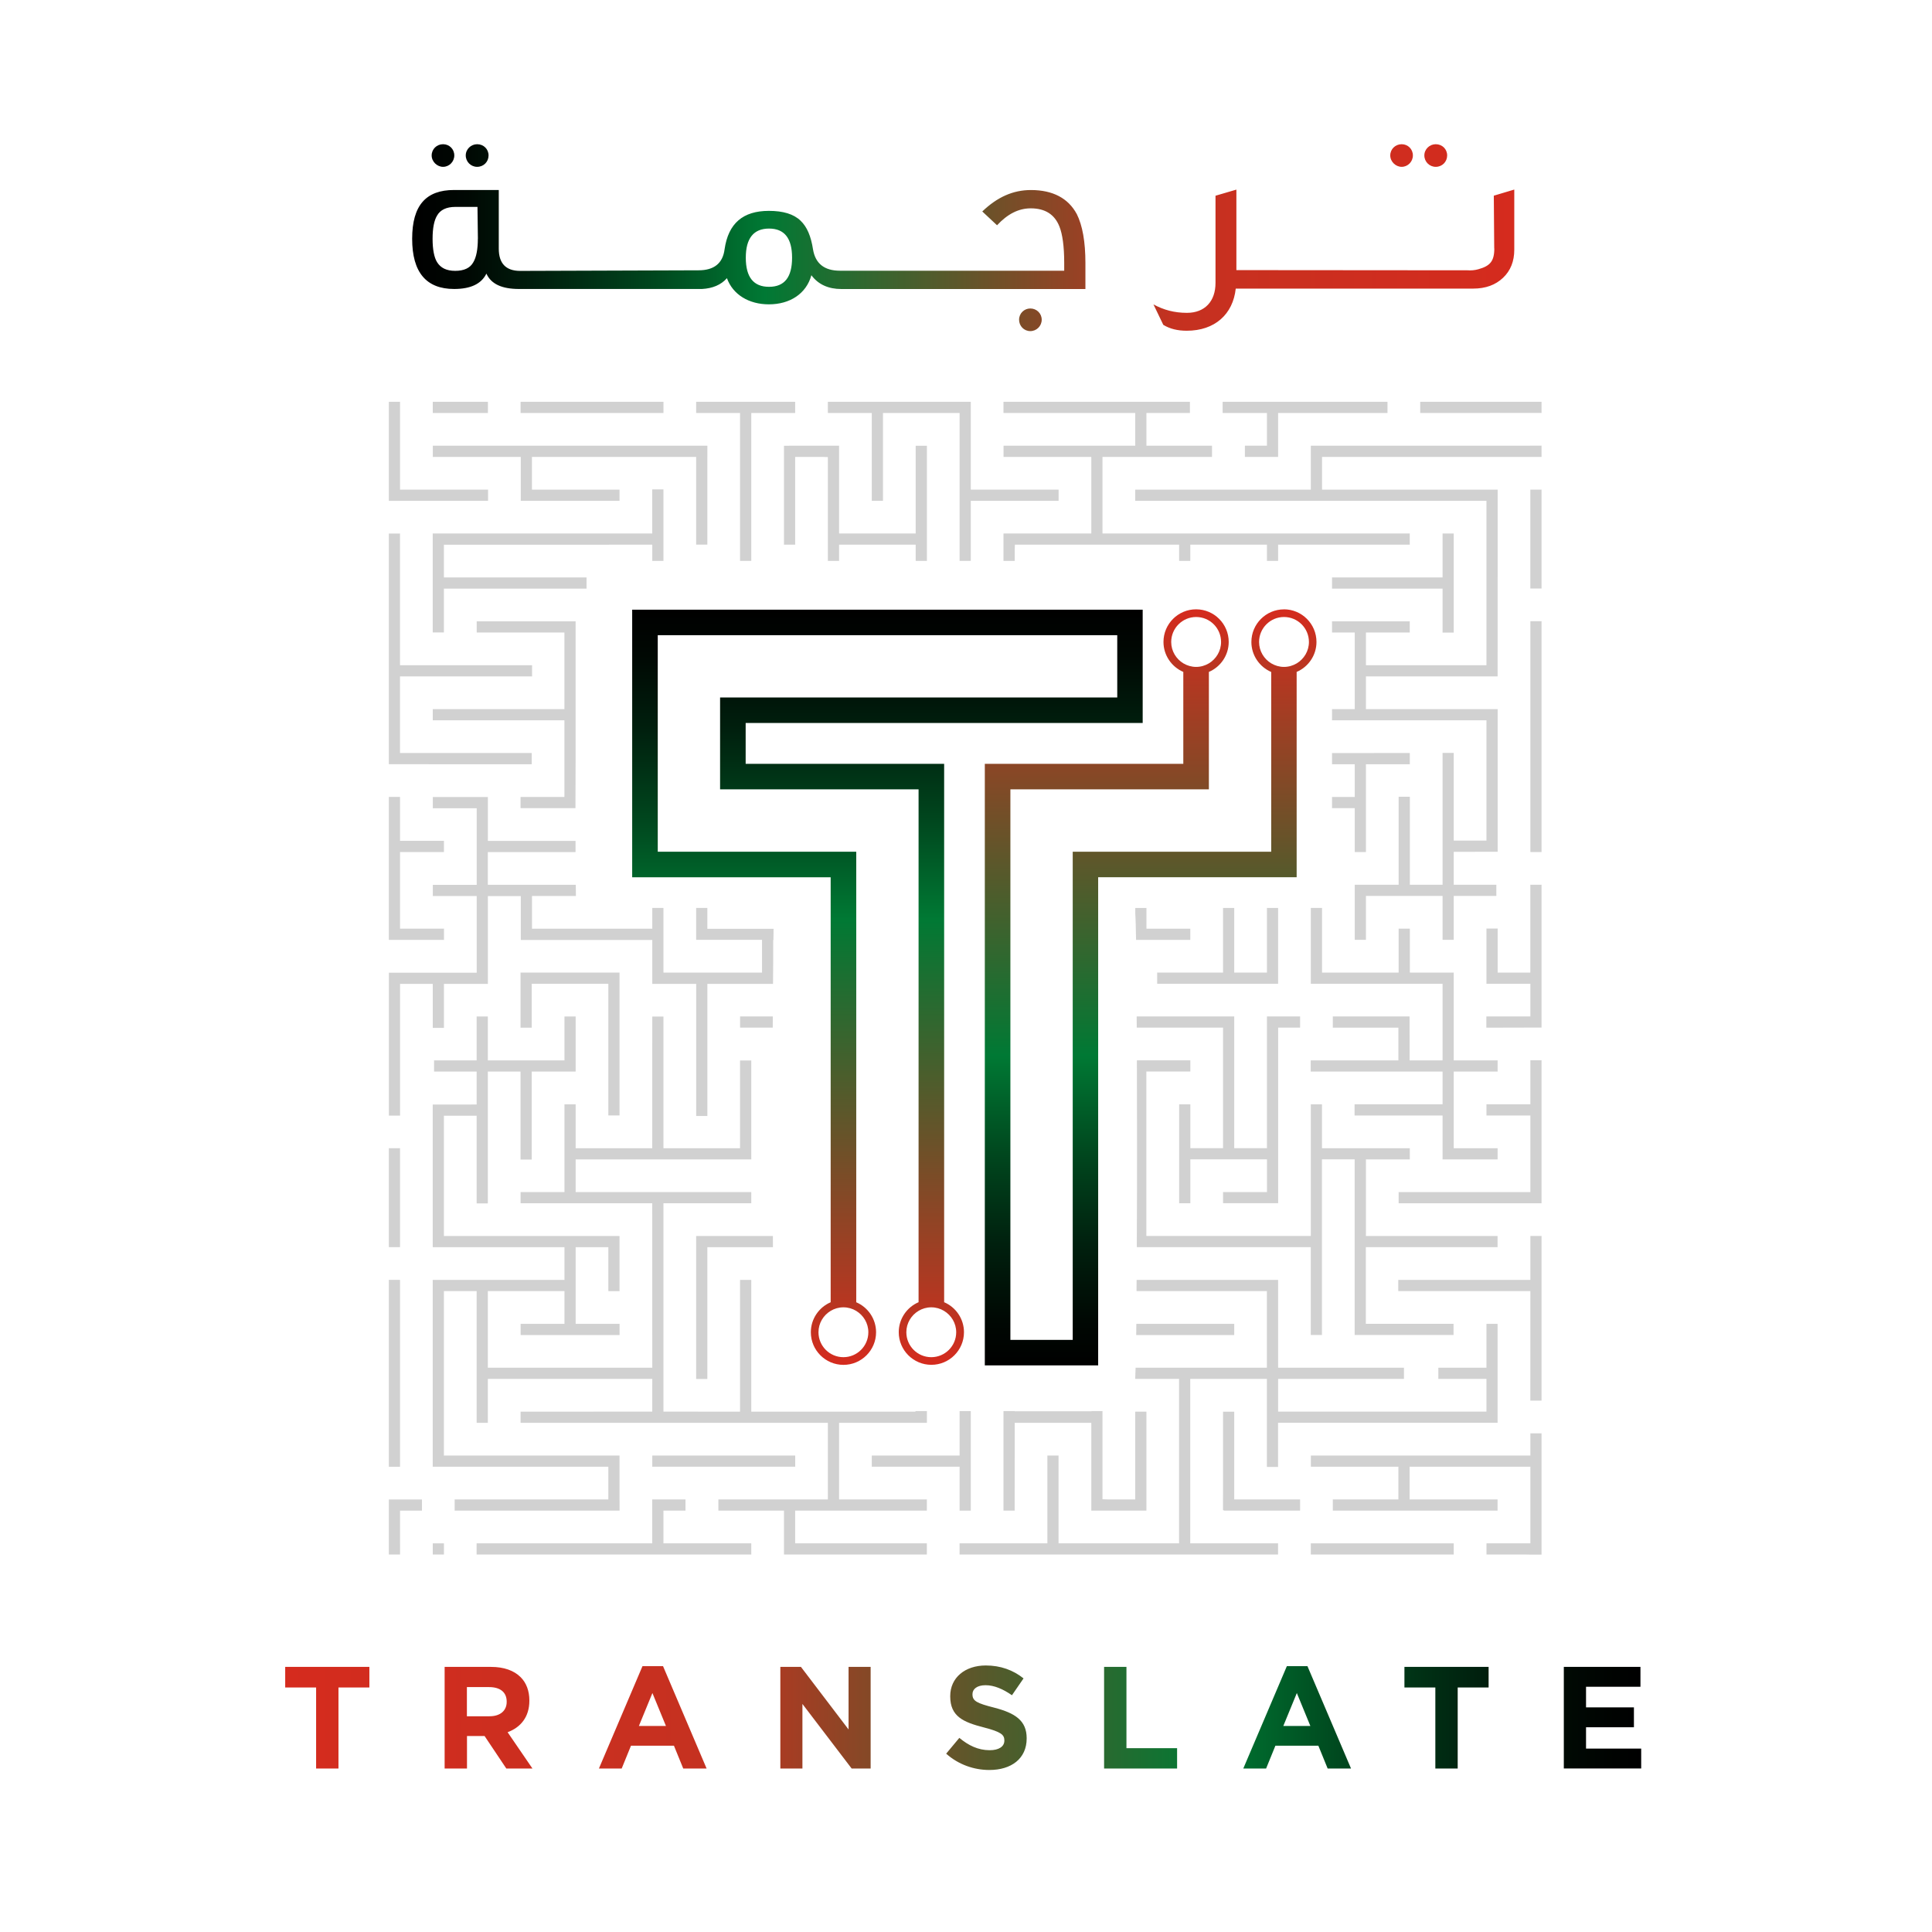 <?xml version="1.0" encoding="UTF-8"?><svg id="a" xmlns="http://www.w3.org/2000/svg" xmlns:xlink="http://www.w3.org/1999/xlink" viewBox="0 0 420 420"><defs><style>.h{fill:url(#g);}.i{fill:url(#f);}.j{fill:url(#c);}.k{fill:url(#b);}.l{fill:#d1d1d1;}.m{filter:url(#d);}</style><linearGradient id="b" x1="89.59" y1="51.67" x2="329.21" y2="51.67" gradientTransform="matrix(1, 0, 0, 1, 0, 0)" gradientUnits="userSpaceOnUse"><stop offset="0" stop-color="#000"/><stop offset=".05" stop-color="#000803"/><stop offset=".12" stop-color="#00200e"/><stop offset=".22" stop-color="#00471e"/><stop offset=".32" stop-color="#007934"/><stop offset=".69" stop-color="#c53120"/><stop offset="1" stop-color="#d52b1e"/></linearGradient><linearGradient id="c" x1="62" y1="373.41" x2="356.81" y2="373.41" gradientTransform="matrix(1, 0, 0, 1, 0, 0)" gradientUnits="userSpaceOnUse"><stop offset="0" stop-color="#d52b1e"/><stop offset=".31" stop-color="#c53120"/><stop offset=".68" stop-color="#007934"/><stop offset=".78" stop-color="#00471e"/><stop offset=".88" stop-color="#00200e"/><stop offset=".95" stop-color="#000803"/><stop offset="1" stop-color="#000"/></linearGradient><filter id="d" filterUnits="userSpaceOnUse"><feOffset dx="2" dy="2"/><feGaussianBlur result="e" stdDeviation="0"/><feFlood flood-color="#999" flood-opacity="1"/><feComposite in2="e" operator="in"/><feComposite in="SourceGraphic"/></filter><linearGradient id="f" x1="190.92" y1="130.54" x2="190.92" y2="294.71" gradientTransform="matrix(1, 0, 0, 1, 0, 0)" gradientUnits="userSpaceOnUse"><stop offset="0" stop-color="#000"/><stop offset=".06" stop-color="#000803"/><stop offset=".16" stop-color="#00200e"/><stop offset=".28" stop-color="#00471e"/><stop offset=".41" stop-color="#007934"/><stop offset="1" stop-color="#d52b1e"/></linearGradient><linearGradient id="g" x1="248.16" y1="130.47" x2="248.16" y2="294.83" gradientTransform="matrix(1, 0, 0, 1, 0, 0)" gradientUnits="userSpaceOnUse"><stop offset="0" stop-color="#d52b1e"/><stop offset=".59" stop-color="#007934"/><stop offset=".72" stop-color="#00471e"/><stop offset=".84" stop-color="#00200e"/><stop offset=".94" stop-color="#000803"/><stop offset="1" stop-color="#000"/></linearGradient></defs><path class="k" d="M234.08,46.52c1.24,2.48,1.88,6.03,1.88,10.66v5.65h-53.07c-2.78,0-5.01-.98-6.5-3-1.11,4.02-4.66,6.33-9.24,6.33-4.32,0-7.83-2.1-9.12-5.69-1.28,1.46-3.12,2.23-5.43,2.35h-39.76c-3.72,0-6.08-1.07-7.1-3.34-1.11,2.27-3.47,3.34-7.02,3.34-6.03,0-9.12-3.59-9.12-10.91s3.04-10.61,9.12-10.61h9.71v12.75c0,3.21,1.54,4.84,4.66,4.84l38.78-.13c3.34,0,5.26-1.5,5.65-4.58,.81-5.61,3.98-8.34,9.63-8.34,3.08,0,5.39,.68,6.89,2.14,1.41,1.33,2.27,3.42,2.7,6.21,.51,3.12,2.48,4.66,5.86,4.66h48.75v-1.71c0-3.64-.39-6.25-1.03-7.87-1.03-2.65-3.12-3.98-6.25-3.98-2.65,0-5.05,1.24-7.32,3.68l-3.21-3c3.25-3.12,6.68-4.66,10.57-4.66,4.79,0,8.13,1.8,9.97,5.22Zm-130.19,5.39l-.09-6.93h-4.84c-1.88,0-3.25,.64-3.94,1.88-.64,1.03-.98,2.74-.98,5.05s.34,4.07,.98,5.09c.77,1.24,2.05,1.88,3.94,1.88s3.25-.6,3.94-1.88c.64-1.07,.98-2.78,.98-5.09h0Zm68.3,4.11c0-4.24-1.67-6.33-5.01-6.33s-5.05,2.1-5.05,6.33,1.67,6.33,5.05,6.33,5.01-2.1,5.01-6.33Zm51.79,11.04c-1.33,0-2.44,1.07-2.44,2.44s1.07,2.48,2.44,2.48,2.48-1.11,2.48-2.48-1.11-2.44-2.48-2.44Zm88.14-30.79c1.41,0,2.48-1.11,2.48-2.48s-1.07-2.44-2.48-2.44c-1.33,0-2.48,1.07-2.48,2.44s1.11,2.48,2.48,2.48Zm12.73,17.74c0,2.78-.92,3.81-3.47,4.52-.77,.22-1.58,.29-2.37,.23l-50.23-.04v-17.5l-4.54,1.33v18.96c0,3.98-2.31,6.5-6.21,6.5-2.74,0-5.09-.64-7.28-1.84l2.14,4.45c1.41,.86,3.08,1.28,5.09,1.28,6.12,0,10.06-3.59,10.66-9.16h51.61c2.74,0,4.88-.81,6.5-2.35,1.63-1.54,2.44-3.59,2.44-6.08v-13.1l-4.45,1.33,.09,11.47Zm-20.14-17.74c1.33,0,2.44-1.11,2.44-2.48s-1.07-2.44-2.44-2.44-2.48,1.07-2.48,2.44,1.2,2.48,2.48,2.48Zm-200.98,0c1.41,0,2.48-1.11,2.48-2.48s-1.07-2.44-2.48-2.44c-1.33,0-2.48,1.07-2.48,2.44s1.11,2.48,2.48,2.48Zm-7.41,0c1.33,0,2.44-1.11,2.44-2.48s-1.07-2.44-2.44-2.44-2.48,1.07-2.48,2.44,1.2,2.48,2.48,2.48Z"/><path class="j" d="M68.72,366.85h-6.72v-4.48h18.3v4.48h-6.72v17.61h-4.86v-17.61Zm27.93-4.48h10.1c2.81,0,4.99,.79,6.44,2.24,1.23,1.23,1.89,2.97,1.89,5.05v.06c0,3.57-1.92,5.81-4.73,6.85l5.4,7.89h-5.68l-4.73-7.07h-3.82v7.07h-4.86v-22.09Zm9.78,10.73c2.37,0,3.72-1.26,3.72-3.12v-.06c0-2.08-1.45-3.16-3.82-3.16h-4.83v6.34h4.92Zm33.23-10.89h4.48l9.47,22.25h-5.08l-2.02-4.96h-9.34l-2.02,4.96h-4.95l9.47-22.25Zm5.11,13l-2.94-7.16-2.94,7.16h5.87Zm24.87-12.84h4.48l10.35,13.6v-13.6h4.8v22.09h-4.13l-10.7-14.04v14.04h-4.8v-22.09Zm36.04,18.87l2.87-3.44c1.99,1.64,4.07,2.68,6.6,2.68,1.99,0,3.19-.79,3.19-2.08v-.06c0-1.23-.76-1.86-4.45-2.81-4.45-1.14-7.32-2.37-7.32-6.75v-.06c0-4.01,3.22-6.66,7.73-6.66,3.22,0,5.96,1.01,8.21,2.81l-2.52,3.66c-1.96-1.36-3.88-2.18-5.74-2.18s-2.84,.85-2.84,1.93v.06c0,1.45,.95,1.93,4.77,2.9,4.48,1.17,7.01,2.78,7.01,6.63v.06c0,4.39-3.35,6.85-8.11,6.85-3.35,0-6.72-1.17-9.37-3.53Zm34.34-18.87h4.86v17.67h11.01v4.42h-15.87v-22.09Zm39.73-.16h4.48l9.47,22.25h-5.08l-2.02-4.96h-9.34l-2.02,4.96h-4.96l9.47-22.25Zm5.11,13l-2.94-7.16-2.94,7.16h5.87Zm27.17-8.36h-6.72v-4.48h18.3v4.48h-6.72v17.61h-4.86v-17.61Zm27.93-4.48h16.66v4.32h-11.83v4.48h10.41v4.32h-10.41v4.64h11.99v4.32h-16.82v-22.09Z"/><g><g><rect class="l" x="220.59" y="306.76" width="16.66" height=".12"/><path class="l" d="M325.56,271.13v-2.43h-28.62v-16.66h9.54v-2.43h-19.09v-9.54h-2.43v28.62h-35.75v-35.75h9.56v-2.43h-11.62c.02,6.27,.03,12.55,.03,18.82,0,7.26-.01,14.53-.05,21.79h37.82v19.1h2.43v-38.19h7.11v36.69h0v1.49h21.5v-2.43h-19.07v-16.66h28.62Z"/><path class="l" d="M246.96,204.32h11.8v-2.43h-9.53v-4.5h-2.43v1.25c.08,1.08,.13,3.3,.17,5.69Z"/><polygon class="l" points="335.12 311.6 332.69 311.6 332.69 316.42 284.97 316.42 284.97 318.85 304 318.85 304 325.96 289.74 325.96 289.74 328.4 325.56 328.4 325.56 325.96 306.44 325.96 306.44 318.85 332.69 318.85 332.69 335.51 323.15 335.51 323.15 337.94 323.15 337.94 323.15 337.94 331.71 337.94 332.69 337.96 335.12 337.96 335.12 335.51 335.12 335.51 335.12 311.6"/><rect class="l" x="284.96" y="335.51" width="31.07" height="2.43"/><polygon class="l" points="275.42 211.43 268.31 211.43 268.31 197.38 265.88 197.38 265.88 211.43 251.56 211.43 251.56 213.86 277.85 213.86 277.85 197.38 275.42 197.38 275.42 211.43"/><polygon class="l" points="335.12 268.69 332.69 268.69 332.69 278.24 303.97 278.24 303.97 280.67 332.69 280.67 332.68 304.48 335.12 304.48 335.12 304.48 335.12 268.69 335.12 268.69 335.12 268.69"/><polygon class="l" points="284.96 213.86 313.6 213.86 313.6 230.52 306.44 230.52 306.43 220.97 289.74 220.97 289.74 223.41 304 223.41 304 230.52 284.94 230.52 284.94 232.95 313.6 232.95 313.6 240.06 294.47 240.06 294.47 242.5 313.6 242.5 313.6 252.04 325.57 252.04 325.57 249.61 316.03 249.61 316.03 232.95 325.57 232.95 325.57 230.52 316.03 230.52 316.03 211.43 306.49 211.43 306.49 201.88 304.05 201.88 304.05 211.43 287.4 211.43 287.4 197.38 284.96 197.38 284.96 213.86"/><polygon class="l" points="332.69 192.34 332.68 192.34 332.68 211.43 325.58 211.43 325.58 201.86 323.14 201.86 323.14 213.86 332.69 213.86 332.69 220.97 323.12 220.97 323.12 223.41 335.12 223.38 335.12 192.34 332.69 192.34 332.69 192.34"/><polygon class="l" points="332.69 240.06 323.14 240.06 323.14 242.5 332.69 242.5 332.69 259.15 304.05 259.15 304.05 261.58 335.12 261.58 335.12 230.49 332.69 230.49 332.69 240.06"/><path class="l" d="M275.42,220.97v28.63h-7.11v-28.63h-21.21c0,.81,.01,1.62,.02,2.43h18.76v26.2h-7.11v-9.53h-2.43v21.51h2.43v-9.55h16.66v7.11h-9.55v2.43h11.98v-38.18h4.77v-2.43h-7.21Z"/><path class="l" d="M247,290.22h21.31v-2.43h-21.28c0,.71-.02,1.54-.03,2.43Z"/><polygon class="l" points="335.12 127.94 335.12 106.44 335.12 106.44 335.12 106.44 332.68 106.44 332.68 127.94 332.69 127.94 332.69 127.94 335.12 127.94"/><polygon class="l" points="134.68 242.49 134.68 211.43 113.16 211.43 113.16 223.41 115.59 223.41 115.59 213.86 132.25 213.86 132.25 242.49 134.68 242.49"/><polygon class="l" points="96.5 125.53 96.5 118.42 141.8 118.41 141.8 121.93 144.23 121.93 144.23 106.39 141.79 106.39 141.79 115.98 94.07 115.98 94.07 137.49 96.5 137.49 96.5 127.96 127.51 127.96 127.51 125.53 96.5 125.53"/><polygon class="l" points="268.31 306.89 265.88 306.89 265.88 324.79 265.87 325.89 265.87 328.32 266.07 328.31 266.06 328.4 282.63 328.4 282.63 325.96 268.31 325.96 268.31 306.89"/><polygon class="l" points="182.41 118.41 199.06 118.41 199.06 121.93 201.5 121.93 201.5 96.9 199.06 96.9 199.06 115.98 182.41 115.98 182.41 96.89 171.55 96.89 171.55 96.9 170.43 96.9 170.43 118.41 172.86 118.41 172.86 99.33 178.8 99.33 179.97 99.37 179.97 121.93 182.41 121.93 182.41 118.41"/><polygon class="l" points="237.24 306.87 220.59 306.87 220.59 306.76 218.15 306.76 218.15 328.39 220.58 328.39 220.59 309.31 237.24 309.31 237.24 328.4 248.1 328.4 248.1 328.39 249.22 328.39 249.22 306.88 246.79 306.88 246.79 325.96 240.84 325.96 239.67 325.92 239.67 306.76 237.24 306.76 237.24 306.87"/><path class="l" d="M153.77,201.88v-4.5h-2.43v6.93h14.32v7.12h-21.43v-14.05h-2.43v4.51h-26.15v-7.11h9.55c-.01-.74-.02-1.55-.03-2.43h-19.12v-7.11h19.07c0-.8,0-1.61,0-2.43h-19.06v-9.55h-11.97v2.44h9.54v16.66h-9.54v2.43h9.54v16.66h-19.09v31.07h2.43v-28.63h7.11v9.56h2.43v-9.56h9.55v-19.09h7.16v9.54h28.58v9.55h9.55v28.71h2.43v-28.71h14.27c.01-1.74,.03-3.41,.04-5.01v-4.54h.05c.01-.85,.02-1.66,.03-2.43h-14.4Z"/><polygon class="l" points="313.6 127.96 313.6 137.52 316.03 137.52 316.03 115.98 313.6 115.98 313.6 125.53 289.57 125.53 289.57 127.96 313.6 127.96"/><polygon class="l" points="294.51 137.5 294.51 147.05 294.51 147.05 294.51 154.16 289.57 154.16 289.57 156.59 323.14 156.59 323.14 182.74 316.03 182.74 316.03 163.68 313.6 163.68 313.6 192.34 306.49 192.34 306.49 173.21 304.05 173.21 304.05 192.34 294.51 192.34 294.51 204.31 296.94 204.31 296.94 194.77 313.6 194.77 313.6 204.31 316.03 204.31 316.03 194.77 325.29 194.77 325.29 192.34 316.03 192.34 316.03 185.18 325.58 185.17 325.58 154.16 296.94 154.16 296.94 147.05 325.57 147.05 325.58 106.44 323.46 106.44 287.4 106.44 287.4 99.33 331.52 99.33 332.69 99.33 332.69 99.33 332.69 99.33 332.69 99.33 335.12 99.33 335.12 96.88 335.12 96.88 335.12 96.88 332.68 96.88 332.68 96.88 332.66 96.88 332.66 96.89 284.96 96.89 284.96 99.32 284.96 99.32 284.96 106.44 246.78 106.44 246.78 108.87 323.14 108.87 323.14 144.62 296.94 144.62 296.94 137.5 306.47 137.5 306.47 135.07 289.57 135.07 289.57 137.5 294.51 137.5"/><polygon class="l" points="294.51 166.14 294.51 173.25 289.57 173.25 289.57 175.68 294.51 175.68 294.51 185.22 296.94 185.22 296.94 166.14 306.48 166.14 306.48 163.7 289.57 163.71 289.57 166.14 294.51 166.14"/><polygon class="l" points="220.59 119.58 220.63 118.41 256.33 118.41 256.33 121.93 258.76 121.93 258.76 118.41 275.42 118.41 275.42 121.93 277.85 121.93 277.85 118.41 306.47 118.41 306.47 115.98 239.67 115.98 239.67 99.33 263.48 99.33 263.48 96.89 249.22 96.89 249.22 89.78 258.68 89.78 258.68 89.78 258.68 87.35 258.68 87.35 218.15 87.35 218.15 89.78 218.16 89.78 218.16 89.78 246.79 89.78 246.79 96.89 237.24 96.89 237.24 96.89 218.16 96.89 218.16 99.33 237.24 99.33 237.24 115.98 218.15 115.98 218.15 121.93 220.59 121.93 220.59 119.58"/><path class="l" d="M168,220.97h-7.11v2.43h7.1c0-.82,0-1.63,.01-2.43Z"/><polygon class="l" points="96.51 185.23 96.51 182.79 86.96 182.79 86.96 173.24 84.53 173.24 84.53 204.32 96.52 204.32 96.52 201.88 86.96 201.88 86.96 185.23 96.51 185.23"/><polygon class="l" points="92.64 166.13 93.67 166.14 115.59 166.14 115.59 163.7 86.96 163.7 86.96 147.05 115.67 147.05 115.67 144.62 86.96 144.62 86.96 115.99 84.53 115.99 84.53 166.13 92.64 166.13"/><rect class="l" x="84.53" y="278.23" width="2.43" height="40.63"/><rect class="l" x="84.53" y="249.61" width="2.43" height="21.51"/><polygon class="l" points="84.53 337.94 86.97 337.94 86.97 335.51 86.96 335.51 86.96 328.4 91.73 328.4 91.73 325.97 84.53 325.97 84.53 337.94"/><polygon class="l" points="86.96 108.87 106.1 108.87 106.1 106.44 86.96 106.44 86.96 87.35 84.53 87.35 84.53 108.88 86.96 108.88 86.96 108.87"/><rect class="l" x="113.17" y="87.35" width="31.06" height="2.43"/><rect class="l" x="94.08" y="87.35" width="11.99" height="2.43"/><rect class="l" x="94.08" y="335.51" width="2.43" height="2.43"/><polygon class="l" points="323.93 89.76 332.68 89.77 332.68 89.77 335.12 89.77 335.12 89.77 335.12 89.77 335.12 87.35 335.12 87.35 335.12 87.35 332.69 87.35 332.69 87.35 308.74 87.35 308.74 89.78 323.93 89.78 323.93 89.76"/><polygon class="l" points="275.42 89.78 275.42 96.89 270.63 96.89 270.63 99.33 277.85 99.33 277.85 89.78 301.63 89.78 301.63 89.78 301.63 87.35 301.63 87.35 265.79 87.35 265.79 87.76 265.79 89.78 275.42 89.78"/><rect class="l" x="332.69" y="135.05" width="2.43" height="50.18"/><polygon class="l" points="153.77 118.4 153.77 100.5 153.78 96.89 94.09 96.89 94.09 99.33 113.21 99.33 113.21 108.87 134.68 108.87 134.68 106.44 115.64 106.44 115.64 99.33 151.34 99.33 151.34 118.4 153.77 118.4"/><path class="l" d="M323.14,287.8v9.53h-10.46v2.43h10.46v7.11h-45.29v-7.11h27.36v-2.43h-27.36v-19.09h-30.76c0,.81,0,1.62-.02,2.43h28.34v16.66h-28.54c-.03,.99-.06,1.83-.09,2.43h9.54v35.75h-26.2v-19.09h-2.43v19.09h-19.09v2.43h69.24v-2.43h-19.09v-35.75h16.66v19.14h2.43v-9.6h47.72v-21.51h-2.43Z"/><polygon class="l" points="163.32 335.51 144.23 335.51 144.23 328.4 149.02 328.4 149.02 325.97 141.79 325.96 141.79 335.51 103.61 335.51 103.61 335.51 103.61 337.94 103.61 337.94 163.32 337.94 163.32 335.51 163.32 335.51 163.32 335.51"/><path class="l" d="M113.16,175.68h11.94c0-3.57,.01-7.09,.03-10.19v-30.42h-21.5v2.43h19.07v16.66h-28.62v2.43h28.62v16.66h-9.54v2.43Z"/><path class="l" d="M168.01,268.7h-16.67v31.08h2.43v-28.65h14.26c0-.8-.01-1.61-.01-2.43Z"/><polygon class="l" points="163.32 89.78 172.86 89.78 172.86 87.35 151.34 87.35 151.34 89.78 160.88 89.78 160.88 121.93 163.32 121.93 163.32 89.78"/><polygon class="l" points="211.04 108.87 230.13 108.87 230.13 106.44 211.04 106.44 211.04 87.35 179.97 87.35 179.97 89.78 189.52 89.78 189.52 108.87 191.95 108.87 191.95 89.78 208.61 89.78 208.61 121.93 211.04 121.93 211.04 108.87"/><polygon class="l" points="199.01 306.88 163.32 306.88 163.32 278.24 160.88 278.24 160.88 306.88 144.23 306.87 144.23 261.58 163.32 261.58 163.32 259.15 125.14 259.15 125.14 252.04 161.69 252.04 161.69 252.04 163.32 252.04 163.32 230.54 160.88 230.54 160.88 249.61 144.23 249.61 144.23 220.99 141.8 220.99 141.79 249.61 125.14 249.61 125.14 240.07 122.71 240.07 122.71 259.15 113.17 259.15 113.17 261.58 141.79 261.58 141.8 297.33 106.05 297.33 106.05 280.67 122.71 280.67 122.71 287.79 113.18 287.79 113.18 290.22 134.69 290.22 134.69 287.79 125.14 287.79 125.14 278.35 125.14 278.35 125.14 271.13 132.25 271.13 132.25 280.68 134.68 280.68 134.68 268.7 96.5 268.7 96.5 242.55 103.62 242.55 103.62 261.61 106.05 261.61 106.05 232.95 113.16 232.95 113.16 252.08 115.59 252.08 115.59 232.95 125.14 232.95 125.14 230.69 125.14 220.98 122.71 220.98 122.71 230.52 106.05 230.52 106.05 220.98 103.62 220.98 103.62 230.52 94.36 230.52 94.36 232.95 103.62 232.95 103.62 240.11 94.07 240.12 94.07 271.01 94.08 271.01 94.08 271.13 122.71 271.13 122.71 278.24 94.07 278.24 94.07 318.85 132.25 318.85 132.25 325.96 98.84 325.96 98.84 328.4 134.69 328.4 134.69 326.14 134.68 326.15 134.68 316.42 96.5 316.42 96.5 280.67 103.62 280.67 103.62 309.31 106.05 309.31 106.05 299.76 141.8 299.76 141.79 306.87 113.17 306.88 113.17 309.31 179.97 309.31 179.97 325.97 156.17 325.97 156.17 328.4 170.43 328.4 170.43 337.94 201.49 337.94 201.49 337.94 201.49 337.94 201.49 335.51 172.86 335.51 172.86 328.4 182.27 328.4 201.49 328.4 201.49 325.96 182.41 325.97 182.41 309.31 201.5 309.31 201.5 306.76 199.02 306.76 199.01 306.88"/><polygon class="l" points="208.61 316.42 189.52 316.42 189.52 318.85 208.61 318.85 208.61 328.4 211.04 328.4 211.04 306.76 208.61 306.76 208.61 316.42"/><rect class="l" x="141.8" y="316.42" width="31.07" height="2.43"/></g><g class="m"><path class="i" d="M246.41,155.18v-24.64h-110.98v58.17h43.15v92.39c-2.53,1.08-4.31,3.6-4.31,6.52,0,3.91,3.18,7.09,7.09,7.09s7.09-3.18,7.09-7.09c0-2.92-1.78-5.44-4.31-6.52v-97.94h-43.15v-47.08h99.89v13.55h-86.34v19.97h43.15v111.49c-2.53,1.08-4.31,3.6-4.31,6.52,0,3.91,3.18,7.09,7.09,7.09s7.09-3.18,7.09-7.09c0-2.92-1.78-5.44-4.31-6.52v-117.04h-43.15v-8.88h86.34Zm-62.29,127.79c1.58,.95,2.65,2.67,2.65,4.65,0,2.99-2.43,5.42-5.42,5.42s-5.42-2.43-5.42-5.42c0-1.98,1.07-3.7,2.65-4.65,.81-.49,1.76-.77,2.77-.77s1.96,.28,2.77,.77Zm19.1,0c1.58,.95,2.65,2.67,2.65,4.65,0,2.99-2.43,5.42-5.42,5.42s-5.42-2.43-5.42-5.42c0-1.98,1.07-3.7,2.65-4.65,.81-.49,1.76-.77,2.77-.77s1.96,.28,2.77,.77Z"/><path class="h" d="M277.13,130.47c-3.91,0-7.09,3.18-7.09,7.09,0,2.92,1.78,5.43,4.31,6.52v39.08h-43.15v106.12h-13.55v-119.68h43.15v-25.53c2.53-1.08,4.31-3.6,4.31-6.52,0-3.91-3.18-7.09-7.09-7.09s-7.09,3.18-7.09,7.09c0,2.92,1.78,5.43,4.31,6.52v19.98h-43.15v130.77h24.64v-106.12h43.15v-44.63c2.53-1.08,4.31-3.6,4.31-6.52,0-3.91-3.18-7.09-7.09-7.09Zm-24.52,7.09c0-2.99,2.43-5.43,5.42-5.43s5.42,2.43,5.42,5.43c0,1.97-1.07,3.7-2.65,4.65-.81,.48-1.76,.77-2.77,.77s-1.96-.29-2.77-.77c-1.58-.95-2.65-2.68-2.65-4.65Zm27.29,4.65c-.81,.48-1.76,.77-2.77,.77s-1.96-.29-2.77-.77c-1.58-.95-2.65-2.68-2.65-4.65,0-2.99,2.43-5.43,5.42-5.43s5.42,2.43,5.42,5.43c0,1.97-1.07,3.7-2.65,4.65Z"/></g></g></svg>